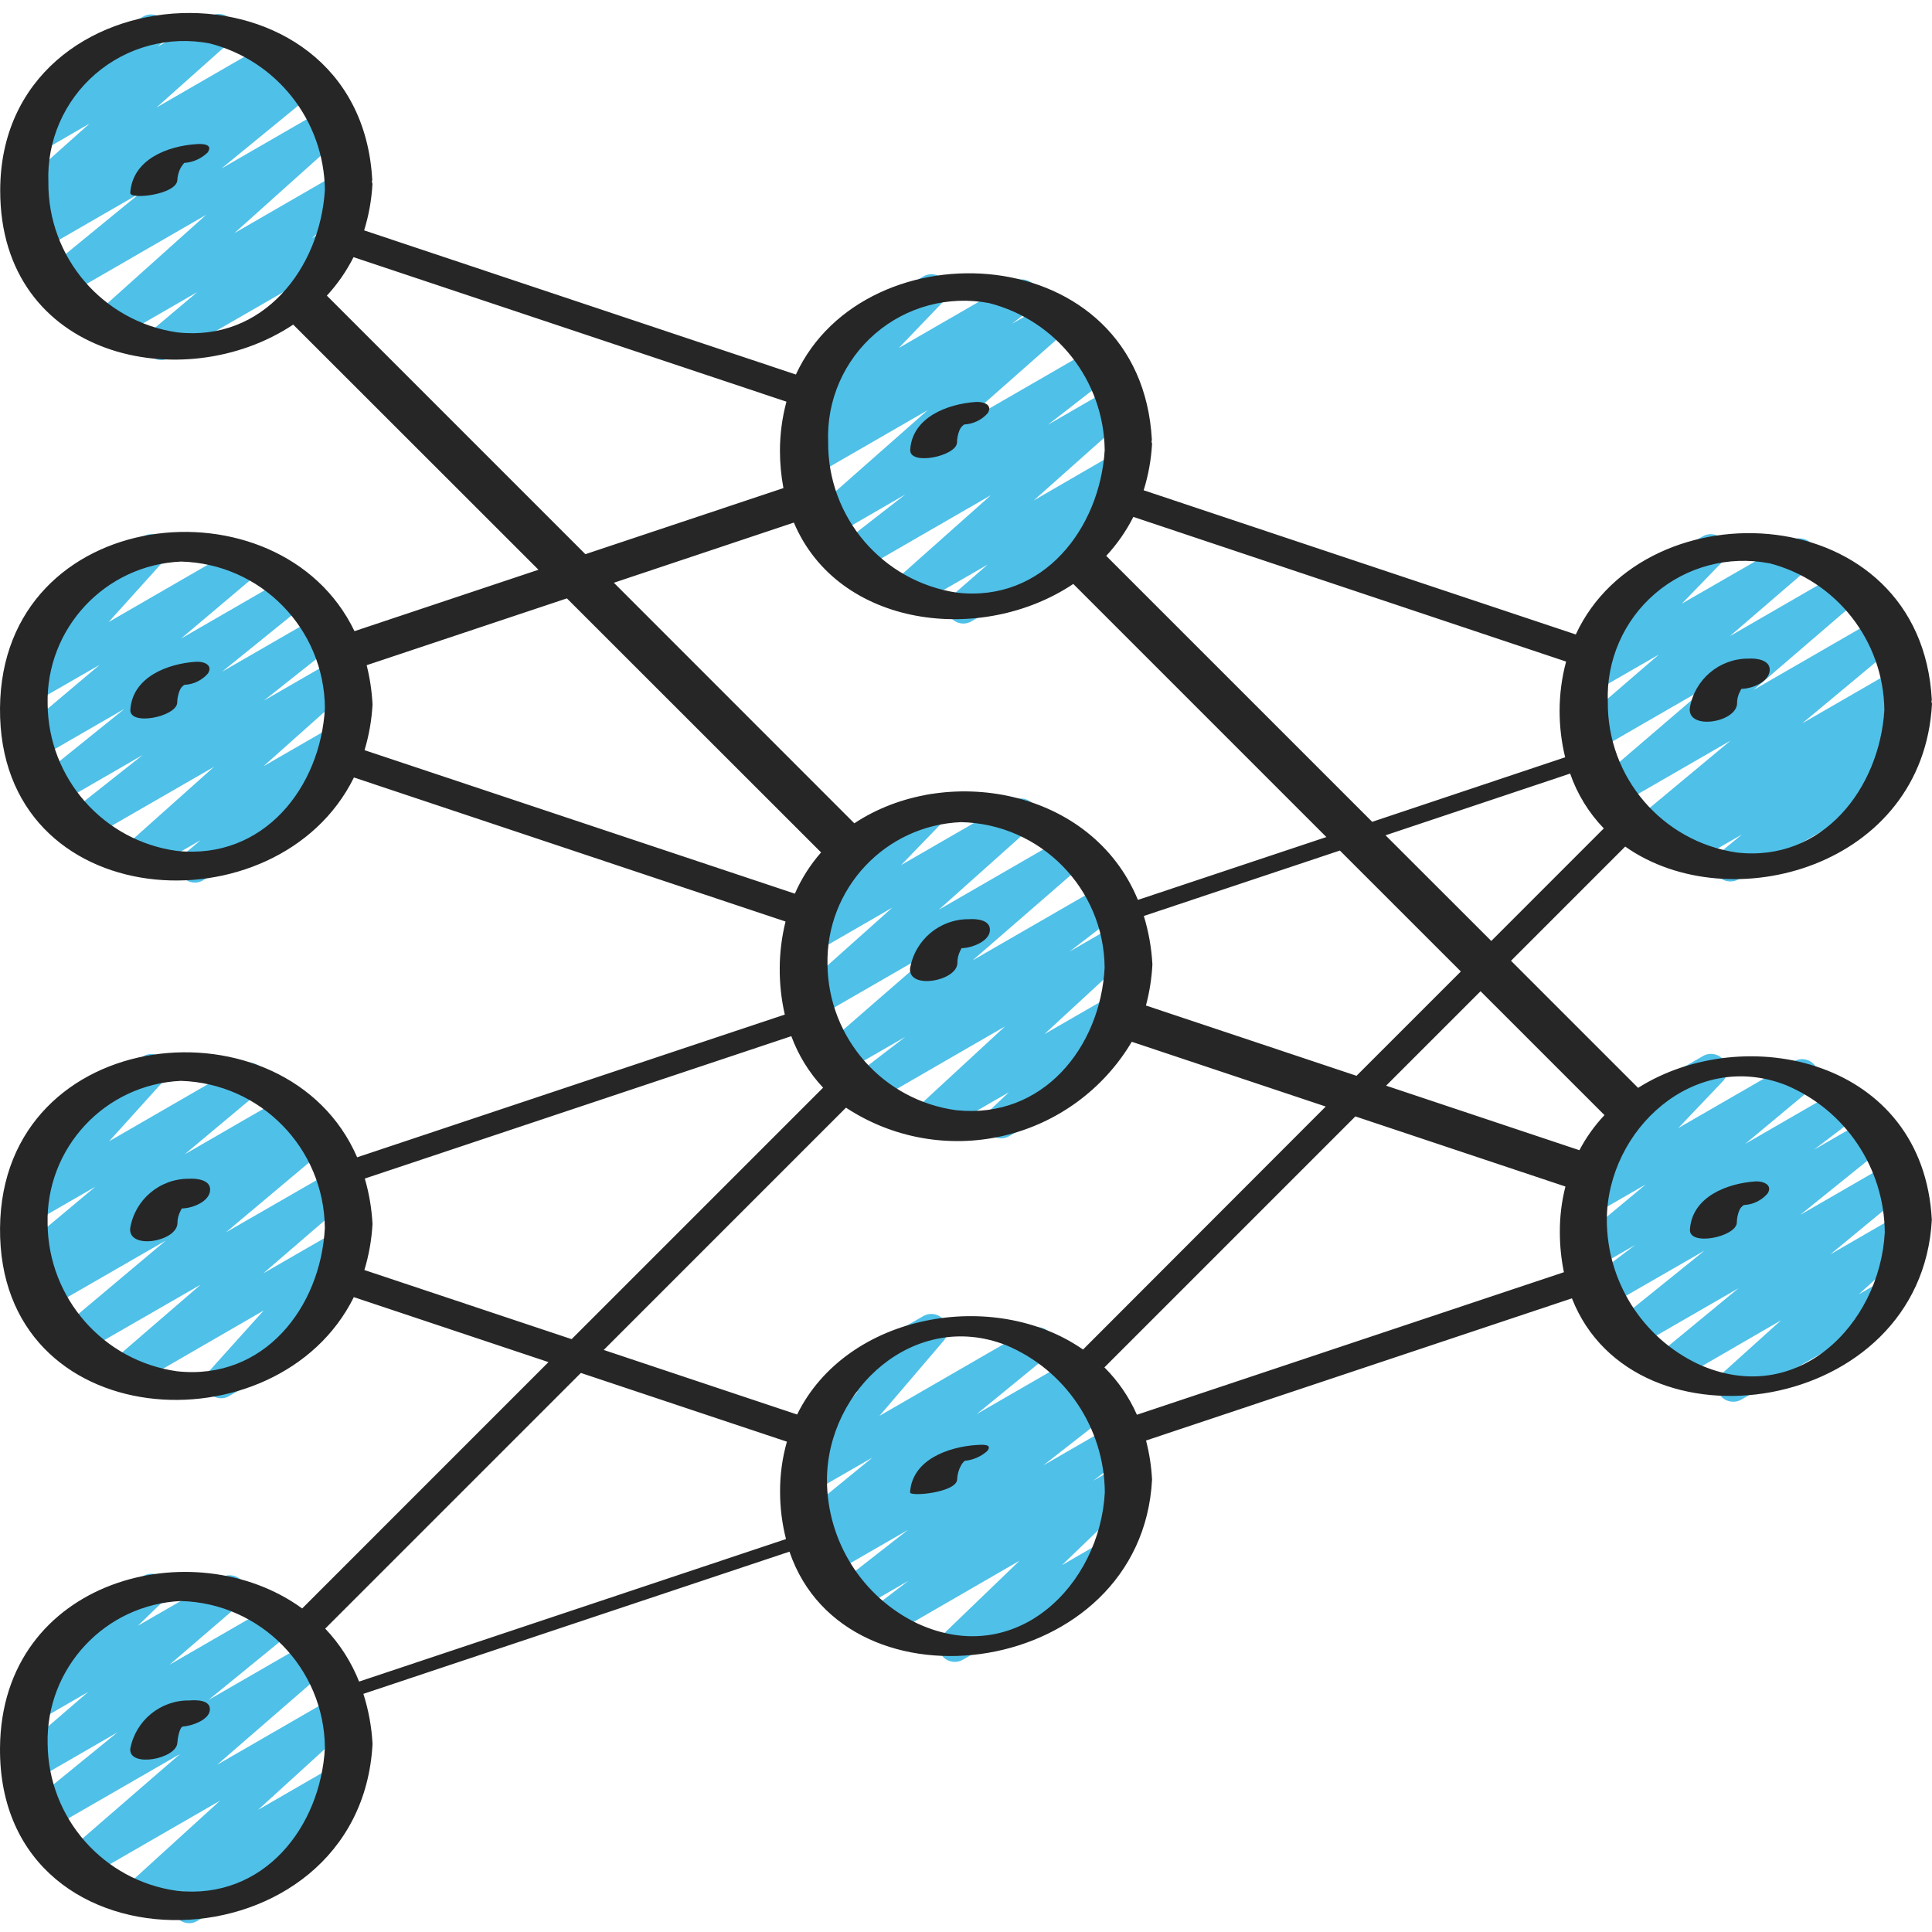 <svg height="507pt" viewBox="0 -3 507.411 507" width="507pt" xmlns="http://www.w3.org/2000/svg"><path d="m42.328 91.355c-1.793 0-3.395-1.117-4.012-2.801-.613-1.68-.113-3.57 1.254-4.727l12.23-10.316-21.461 12.391c-1.898 1.137-4.352.633-5.648-1.16-1.293-1.793-1.008-4.277.664-5.727l28.766-25.785-37.113 21.434c-1.926 1.121-4.387.57-5.652-1.262-1.266-1.832-.91-4.328.816-5.734l24.645-20.172-26.055 15.035c-1.961 1.133-4.469.535-5.707-1.363-1.238-1.895-.777-4.43 1.047-5.773l2.484-1.816c-1.918.668-4.039-.105-5.074-1.852-1.035-1.746-.699-3.98.809-5.34l19.199-17.137-12.801 7.406c-1.875 1.02-4.219.496-5.48-1.23-1.262-1.723-1.051-4.117.488-5.594l9.918-8.988c-.523-.355-.957-.824-1.273-1.371-1.176-2.043-.477-4.652 1.562-5.828l21.699-12.527c1.879-1.02 4.223-.496 5.48 1.23 1.262 1.723 1.055 4.113-.488 5.594l-1.227 1.109 13.977-8.039c1.891-1.059 4.273-.531 5.543 1.223 1.27 1.758 1.02 4.188-.578 5.648l-19.25 17.152 30.277-17.477c1.961-1.133 4.465-.535 5.707 1.363 1.238 1.895.777 4.43-1.047 5.77l-1.98 1.453 3.891-2.238c1.922-1.094 4.359-.535 5.617 1.281 1.258 1.816.922 4.297-.781 5.707l-24.633 20.164 27.211-15.707c1.895-1.09 4.305-.578 5.586 1.191 1.281 1.766 1.023 4.219-.602 5.676l-28.766 25.797 27.621-15.949c1.914-1.094 4.344-.551 5.609 1.254 1.266 1.805.949 4.273-.727 5.703l-12.246 10.367 4.547-2.621c2.027-1.059 4.527-.332 5.672 1.645 1.145 1.98.527 4.512-1.402 5.738l-46.184 26.625c-.648.375-1.383.574-2.133.578zm0 0" fill="#4fc0e8"/><path d="m58.09 364.031c-1.688 0-3.215-.996-3.898-2.535-.684-1.539-.398-3.34.73-4.59l14.32-15.918-34.781 20.105c-1.902 1.074-4.309.539-5.574-1.238-1.266-1.777-.988-4.227.648-5.672l23.203-20.02-31.285 18.012c-1.895 1.004-4.242.438-5.48-1.316-1.234-1.754-.973-4.152.609-5.602l26.957-22.648-30.516 17.586c-1.961 1.117-4.457.512-5.688-1.383-1.23-1.895-.773-4.418 1.047-5.758l1.066-.777c-1.945.684-4.105-.121-5.125-1.914s-.613-4.059.969-5.383l19.738-16.504-15.574 8.988c-1.816 1.047-4.129.617-5.449-1.016-1.316-1.633-1.254-3.98.148-5.539l14.754-16.324c-2.051.426-4.109-.699-4.855-2.66-.746-1.961.043-4.172 1.863-5.215l21.715-12.527c1.816-1.035 4.117-.605 5.43 1.02 1.316 1.625 1.262 3.965-.129 5.523l-14.277 15.805 34.695-20.035c1.918-1.117 4.371-.582 5.645 1.234 1.273 1.816.941 4.309-.762 5.727l-19.73 16.496 26.871-15.512c1.965-1.117 4.457-.512 5.688 1.383s.773 4.418-1.043 5.758l-.496.359 1.887-1.086c1.91-1.074 4.328-.523 5.586 1.273 1.258 1.793.949 4.254-.715 5.684l-26.945 22.637 28.16-16.211c1.902-1.094 4.328-.566 5.602 1.227 1.273 1.789.98 4.254-.68 5.691l-23.262 20.055 19.242-11.094c1.82-1.047 4.129-.617 5.449 1.016 1.316 1.629 1.254 3.98-.148 5.539l-14.766 16.367c1.801-.359 3.633.461 4.566 2.039 1.18 2.039.48 4.648-1.562 5.828l-21.715 12.52c-.645.391-1.383.598-2.133.605zm0 0" fill="#4fc0e8"/><path d="m51.176 228.598c-1.785.004-3.383-1.105-4.004-2.777-.625-1.676-.141-3.559 1.215-4.723l4.266-3.629-15.094 8.688c-1.895 1.094-4.309.578-5.594-1.195-1.281-1.77-1.016-4.227.617-5.684l23.621-21.086-33.086 19.066c-1.93 1.102-4.387.531-5.641-1.305-1.25-1.84-.879-4.332.855-5.727l19.164-15.156-22.262 12.859c-1.926 1.105-4.379.547-5.637-1.281-1.258-1.832-.906-4.32.816-5.723l22.297-17.98-22.461 12.977c-1.922 1.113-4.379.566-5.645-1.258-1.266-1.828-.918-4.32.797-5.73l20.781-17.535-16.742 9.633c-1.816 1.039-4.117.605-5.434-1.02-1.312-1.625-1.258-3.965.133-5.523l14.824-16.453c-2.055.445-4.125-.672-4.883-2.629-.758-1.957.02-4.176 1.836-5.23l21.715-12.527c1.816-1.035 4.117-.602 5.43 1.023 1.316 1.625 1.262 3.961-.129 5.523l-14.395 15.965 34.891-20.148c1.91-1.07 4.32-.523 5.578 1.27 1.262 1.793.957 4.246-.695 5.68l-20.754 17.535 28.16-16.258c1.926-1.082 4.359-.52 5.609 1.301 1.254 1.824.906 4.297-.797 5.707l-22.223 17.969 25.355-14.625c1.93-1.102 4.387-.535 5.641 1.305 1.25 1.84.879 4.332-.855 5.727l-19.172 15.191 18.582-10.727c1.895-1.094 4.312-.578 5.594 1.191 1.281 1.773 1.016 4.227-.617 5.684l-23.645 21.086 18.609-10.742c1.902-1.078 4.312-.539 5.582 1.242 1.266 1.785.977 4.234-.668 5.68l-7.883 6.824c1.801.258 3.242 1.625 3.59 3.414.348 1.785-.477 3.594-2.055 4.508l-33.059 19.043c-.645.383-1.383.582-2.133.582zm0 0" fill="#4fc0e8"/><path d="m49.707 501.895c-1.797.004-3.406-1.121-4.02-2.816-.613-1.691-.094-3.586 1.289-4.734l1.324-1.094-10.504 6.059c-1.879 1.047-4.246.531-5.52-1.203-1.27-1.734-1.055-4.145.508-5.625l25.004-22.766-35.09 20.242c-1.902 1.113-4.344.59-5.625-1.207s-.98-4.277.695-5.715l29.543-25.598-34.137 19.676c-1.926 1.125-4.395.574-5.664-1.262-1.266-1.84-.902-4.344.836-5.742l22.484-18.332-21.332 12.332c-1.906 1.152-4.383.645-5.68-1.168-1.297-1.816-.98-4.32.73-5.754l18.602-16.023-12.801 7.398c-1.867 1.105-4.266.637-5.574-1.094-1.312-1.73-1.117-4.168.457-5.664l11.262-10.891c-1.535-.594-2.59-2.016-2.715-3.652-.129-1.641.699-3.207 2.125-4.027l21.719-12.527c1.867-1.105 4.266-.637 5.578 1.094 1.309 1.73 1.113 4.168-.457 5.664l-6.539 6.309 22.027-12.707c1.902-1.078 4.312-.539 5.578 1.242 1.266 1.785.98 4.234-.664 5.68l-18.621 16.016 27.836-16.07c1.926-1.098 4.371-.539 5.629 1.281 1.258 1.824.91 4.309-.797 5.719l-22.453 18.336 26.871-15.504c1.902-1.074 4.309-.539 5.574 1.238 1.266 1.781.988 4.227-.648 5.672l-29.516 25.602 30.719-17.73c1.879-1.051 4.242-.535 5.516 1.203 1.273 1.734 1.055 4.145-.508 5.621l-25 22.77 20.008-11.555c1.922-1.109 4.371-.562 5.637 1.258s.926 4.305-.781 5.723l-6.887 5.699c1.68.43 2.934 1.832 3.172 3.547.238 1.719-.586 3.41-2.086 4.277l-34.988 20.199c-.637.387-1.367.598-2.117.605zm0 0" fill="#4fc0e8"/><path d="m262.887 295.762c-1.746.004-3.316-1.062-3.965-2.684-.645-1.625-.238-3.477 1.031-4.68l4.992-4.719-19.574 11.297c-1.883 1.062-4.258.555-5.539-1.188-1.277-1.738-1.055-4.16.52-5.637l23.613-21.793-34.988 20.215c-1.945 1.113-4.422.535-5.668-1.328-1.25-1.863-.84-4.375.934-5.746l13.523-10.387-16.469 9.48c-1.898 1.07-4.301.539-5.566-1.234s-.992-4.219.633-5.668l29.793-25.898-31.176 17.988c-1.891 1.094-4.309.578-5.59-1.195-1.281-1.773-1.016-4.227.617-5.684l24.336-21.727-19.625 11.34c-1.84 1.062-4.18.613-5.492-1.059s-1.191-4.055.277-5.586l12.988-13.477c-1.848-.18-3.363-1.535-3.75-3.348-.391-1.812.434-3.672 2.043-4.594l21.719-12.527c1.836-1.051 4.168-.594 5.473 1.074 1.305 1.668 1.191 4.039-.27 5.57l-11.051 11.43 29.305-16.922c1.895-1.094 4.309-.578 5.59 1.191 1.281 1.773 1.016 4.227-.617 5.684l-24.359 21.762 33.723-19.473c1.902-1.09 4.32-.562 5.594 1.223s.988 4.246-.66 5.688l-29.801 25.875 34.262-19.773c1.945-1.117 4.422-.535 5.668 1.328 1.25 1.863.84 4.375-.934 5.746l-13.523 10.387 11.945-6.914c1.883-1.074 4.273-.57 5.559 1.176 1.285 1.742 1.055 4.176-.531 5.652l-23.586 21.77 17.918-10.328c1.887-1.164 4.352-.691 5.672 1.086 1.32 1.781 1.059 4.273-.602 5.742l-10.82 10.238c.777.367 1.422.965 1.852 1.707 1.18 2.043.48 4.652-1.562 5.828l-21.715 12.535c-.652.375-1.391.566-2.145.555zm0 0" fill="#4fc0e8"/><path d="m253.016 160.562c-1.781 0-3.375-1.102-4-2.77s-.148-3.547 1.191-4.715l9.184-8.004-19.766 11.406c-1.891 1.078-4.293.559-5.566-1.207-1.277-1.77-1.016-4.211.602-5.668l25.602-22.77-34.562 19.953c-1.938 1.102-4.398.523-5.645-1.328-1.246-1.848-.855-4.348.891-5.73l16.828-13.082-18.773 10.863c-1.898 1.102-4.32.582-5.602-1.199s-1.004-4.246.645-5.695l29.578-26.086-29.484 17.008c-1.945 1.117-4.422.535-5.668-1.328-1.25-1.863-.84-4.375.934-5.746l5.23-4.02c-1.844 1.027-4.16.551-5.449-1.117-1.293-1.668-1.172-4.031.285-5.555l13.254-13.902c-1.895-.086-3.504-1.414-3.949-3.258-.449-1.844.375-3.758 2.02-4.703l21.719-12.527c1.836-1.051 4.16-.598 5.469 1.062 1.309 1.66 1.203 4.031-.246 5.566l-11.676 12.168 30.227-17.449c1.941-1.094 4.402-.508 5.641 1.348s.84 4.352-.914 5.727l-5.258 4.035 10.422-5.973c1.898-1.102 4.32-.582 5.602 1.199 1.281 1.785 1.004 4.246-.645 5.695l-29.551 26.078 35.738-20.633c1.938-1.102 4.398-.523 5.645 1.328 1.246 1.848.855 4.348-.891 5.73l-16.84 13.082 16.891-9.773c1.895-1.082 4.305-.559 5.582 1.219 1.273 1.773 1 4.227-.633 5.676l-25.602 22.777 21.648-12.535c1.902-1.109 4.34-.586 5.621 1.203 1.277 1.793.984 4.266-.68 5.707l-9.387 8.227c2.062-.715 4.332.242 5.262 2.215.926 1.977.215 4.336-1.652 5.465l-37.102 21.418c-.652.402-1.402.613-2.168.617zm0 0" fill="#4fc0e8"/><path d="m250.746 433.27c-1.738-.004-3.301-1.062-3.949-2.676-.648-1.609-.254-3.457.996-4.664l19.969-19.234-34.133 19.73c-1.949 1.102-4.414.512-5.652-1.348-1.242-1.859-.832-4.363.934-5.734l9.684-7.383-13.176 7.605c-1.945 1.16-4.457.598-5.723-1.281-1.266-1.879-.844-4.418.961-5.785l17.809-13.895-19.789 11.41c-1.957 1.082-4.418.469-5.641-1.406-1.219-1.875-.781-4.375 1-5.727l1.918-1.41-.672.387c-1.922 1.074-4.344.512-5.594-1.297-1.25-1.812-.922-4.277.762-5.691l18.68-15.277-15.258 8.801c-1.797 1.039-4.082.633-5.41-.965-1.332-1.594-1.32-3.914.027-5.496l16.828-19.738-.289.164c-1.324.84-3 .887-4.371.125-1.367-.766-2.207-2.219-2.184-3.785.02-1.566.898-2.996 2.285-3.723l21.719-12.527c1.797-1.031 4.07-.621 5.398.969 1.324 1.59 1.32 3.898-.016 5.484l-16.859 19.734 39.371-22.73c1.922-1.094 4.359-.539 5.621 1.277 1.258 1.82.918 4.297-.781 5.711l-18.688 15.281 24.812-14.324c1.965-1.117 4.457-.512 5.688 1.383 1.23 1.895.773 4.418-1.043 5.758l-1.938 1.418 2.984-1.707c1.941-1.125 4.422-.555 5.676 1.305 1.254 1.859.855 4.371-.914 5.75l-17.797 13.902 18.047-10.41c1.945-1.102 4.41-.516 5.652 1.348 1.238 1.859.832 4.363-.934 5.734l-9.66 7.363 6.656-3.84c1.867-1.125 4.285-.66 5.602 1.082 1.316 1.738 1.109 4.191-.48 5.688l-19.961 19.223 10.316-5.973c2.039-1.16 4.633-.453 5.805 1.574 1.172 2.031.484 4.629-1.539 5.816l-40.625 23.434c-.645.375-1.379.574-2.125.57zm0 0" fill="#4fc0e8"/><path d="m454.418 228.289c-1.805.008-3.418-1.125-4.027-2.824-.609-1.699-.082-3.602 1.316-4.742l5.801-4.773-14.215 8.211c-1.953 1.117-4.438.527-5.68-1.348-1.242-1.875-.816-4.391.977-5.754l2.492-1.867-6.641 3.832c-1.918 1.121-4.379.582-5.652-1.238-1.273-1.824-.934-4.316.781-5.734l24.926-20.742-29.465 17.004c-1.91 1.105-4.344.57-5.617-1.23-1.273-1.801-.965-4.273.711-5.707l28.27-24.227-28.887 16.684c-1.906 1.117-4.352.594-5.633-1.211-1.281-1.801-.973-4.281.711-5.719l21.086-18.199-16.145 9.301c-1.844 1.062-4.184.609-5.496-1.066-1.309-1.676-1.188-4.059.289-5.59l12.801-13.234c-1.828-.211-3.316-1.574-3.688-3.375-.371-1.805.453-3.645 2.051-4.562l21.715-12.527c1.84-1.051 4.176-.59 5.477 1.082 1.305 1.668 1.188 4.043-.277 5.574l-10.684 11.016 28.805-16.57c1.906-1.094 4.332-.562 5.605 1.227 1.273 1.789.98 4.254-.68 5.695l-21.102 18.176 29.539-17.066c1.906-1.082 4.324-.543 5.59 1.246 1.266 1.785.973 4.242-.68 5.684l-28.266 24.293 32.906-18.988c1.914-1.078 4.336-.527 5.594 1.273 1.258 1.801.941 4.266-.73 5.691l-24.961 20.777 24.5-14.141c1.953-1.117 4.438-.527 5.68 1.348s.812 4.395-.977 5.754l-3.414 2.559c1.941-.531 3.992.367 4.918 2.156.926 1.793.473 3.984-1.086 5.262l-6.98 5.734c2.035-.355 4.035.797 4.742 2.742.707 1.941-.078 4.113-1.867 5.148l-42.332 24.449c-.645.352-1.367.531-2.102.52zm0 0" fill="#4fc0e8"/><path d="m455.152 364.934c-1.766 0-3.352-1.09-3.984-2.738-.629-1.652-.18-3.52 1.137-4.703l15.461-13.941-27.16 15.734c-1.922 1.109-4.371.562-5.637-1.258-1.266-1.82-.926-4.309.781-5.723l20.828-17.168-26.965 15.555c-1.926 1.086-4.359.52-5.613-1.301-1.25-1.82-.902-4.297.801-5.703l22.859-18.441-25.199 14.508c-1.949 1.133-4.445.555-5.695-1.324-1.25-1.879-.824-4.406.977-5.77l11.699-8.891-10.016 5.777c-1.922 1.129-4.391.59-5.664-1.238-1.273-1.828-.926-4.332.797-5.742l17.664-14.695-12.797 7.375c-1.836 1.047-4.164.594-5.473-1.066-1.305-1.66-1.199-4.027.25-5.566l13.301-13.977c-1.902-.07-3.527-1.391-3.984-3.238-.457-1.848.363-3.773 2.016-4.723l21.715-12.527c1.836-1.047 4.164-.598 5.469 1.062 1.309 1.664 1.203 4.031-.246 5.566l-11.699 12.281 30.387-17.527c1.918-1.102 4.363-.559 5.629 1.258 1.266 1.812.934 4.293-.762 5.715l-17.691 14.719 25.035-14.457c1.953-1.133 4.449-.555 5.699 1.324s.82 4.406-.98 5.77l-11.68 8.883 14.422-8.32c1.926-1.105 4.375-.547 5.637 1.281 1.258 1.832.902 4.32-.816 5.723l-22.852 18.434 23.891-13.797c1.922-1.09 4.352-.535 5.613 1.277 1.258 1.812.926 4.285-.766 5.703l-20.828 17.184 17.918-10.352c1.895-1.105 4.32-.598 5.609 1.176 1.289 1.773 1.023 4.238-.617 5.695l-15.445 13.977 6.051-3.48c2.027-1.059 4.527-.336 5.672 1.645 1.145 1.98.523 4.512-1.406 5.738l-41.207 23.781c-.648.363-1.387.547-2.133.527zm0 0" fill="#4fc0e8"/><g fill="#262626"><path d="m302.57 385.414c-.176-3.473-.707-6.922-1.582-10.289l111.855-37.344c16.387 41.812 91.762 30.762 94.523-20.633-2.27-42.199-49.176-52.293-77.148-34.645l-33.375-33.375 29.996-29.996c27.426 19.379 78.258 5.395 80.57-37.484 0-.238-.109-.387-.145-.59.047-.145.082-.293.102-.445-2.859-53.094-75.176-56.789-93.508-17.184l-113.492-37.871c1.234-3.957 1.973-8.051 2.203-12.188 0-.23-.113-.375-.148-.578.047-.145.082-.293.105-.445-2.859-53.078-75.164-56.762-93.5-17.188l-113.391-37.859c1.223-3.949 1.957-8.035 2.184-12.16 0-.25-.121-.402-.145-.625-.027-.223.102-.281.094-.434-3.277-60.867-97.707-56.969-97.715 2.781 0 44.023 48.219 54.34 76.953 35.184l64.418 64.383-48.324 16.129c-19.629-40.875-92.672-33.34-93.098 20.207-.445 54.613 73 58.742 92.953 18.219l113.355 37.836c-.988 3.98-1.5 8.062-1.527 12.16-.035 4.129.41 8.246 1.332 12.27l-112.316 37.488c-18.426-42.582-93.34-35.438-93.789 18.602-.453 54.496 72.934 58.488 92.918 18.125l51.125 17.066-64.691 64.699c-28.297-20.59-78.996-7.91-79.359 36.617-.504 62.082 94.617 58.84 97.84-1.023-.238-4.473-1.047-8.898-2.406-13.168l111.906-37.348c14.918 43.895 92.461 33.27 95.227-18.895zm-93.219-17.117-50.793-16.957 63.625-63.633c12.152 8.008 27.055 10.688 41.234 7.418 14.18-3.27 26.406-12.203 33.824-24.723l50.945 17.008-63.742 63.82c-23.289-16.215-61.973-9.594-75.094 17.066zm72.531-218.137 66.469 66.473-49.496 16.504c-12.152-29.449-50.637-35.918-74.477-20.113l-63.156-63.18 47.273-15.805c11.684 27.648 49.367 32.195 73.387 16.121zm-64.555 99.934c-.434-19.93 15.156-36.547 35.074-37.375 20.852.449 37.562 17.406 37.715 38.262-1.117 20.789-16.137 39.766-38.93 37.402-19.23-2.582-33.648-18.887-33.859-38.289zm85.336 0c-.234-4.32-.988-8.594-2.254-12.734l51.488-17.184 31.77 31.762-27.398 27.398-55.305-18.457c.941-3.527 1.508-7.141 1.699-10.785zm-4.07 118.262c-2.047-4.641-4.941-8.859-8.535-12.441l65.91-65.91 55.168 18.414c-1 3.934-1.496 7.98-1.465 12.039.004 3.516.359 7.02 1.066 10.465zm170.477-86.562c15.602 6.543 25.805 21.75 25.941 38.664-1.312 24.332-23.254 46.371-49.109 34.543-14.594-6.957-23.887-21.684-23.895-37.852.105-23.723 22.965-44.816 47.062-35.355zm-47.676 7.867c-2.602 2.762-4.82 5.859-6.586 9.219l-50.766-16.949 24.805-24.805zm-57.504-73.488 48.484-16.211c1.867 5.387 4.883 10.301 8.84 14.402l-29.551 29.559zm100.691-71.484c17.672 4.531 30.102 20.355 30.32 38.598-1.281 20.531-16.145 40.004-38.785 37.41-19.578-2.887-34.023-19.777-33.844-39.57-.422-10.863 4.141-21.328 12.387-28.418 8.246-7.09 19.277-10.027 29.957-7.984zm-53.266 25.859c-1.125 4.195-1.699 8.52-1.707 12.867-.008 4.133.48 8.254 1.461 12.27l-50.68 16.949-69.855-69.848c2.844-3.062 5.242-6.508 7.125-10.238zm-151.508-94.141c17.68 4.535 30.113 20.371 30.328 38.621-1.281 20.531-16.137 40.02-38.785 37.418-19.578-2.898-34.023-19.793-33.844-39.586-.434-10.867 4.113-21.336 12.352-28.434 8.238-7.102 19.266-10.055 29.949-8.02zm-213.281 7.68c-19.559-2.852-34.004-19.711-33.82-39.477-.414-10.863 4.145-21.32 12.387-28.41 8.238-7.09 19.262-10.039 29.941-8.008 17.645 4.488 30.074 20.277 30.293 38.484-1.273 20.582-16.18 39.961-38.801 37.41zm39.32-9.645c2.793-3.027 5.152-6.43 7.004-10.109l113.699 37.957c-1.125 4.191-1.699 8.516-1.707 12.859 0 3.301.309 6.594.914 9.836l-52.012 17.359zm-39.414 145.828c-19.289-2.645-33.727-19.027-33.922-38.496-.484-19.957 15.102-36.629 35.047-37.492 20.906.551 37.613 17.57 37.777 38.484-1.117 20.742-16.059 39.945-38.902 37.504zm49.312-26.453c1.172-3.91 1.879-7.941 2.098-12.016-.18-3.477-.695-6.926-1.543-10.301l52.59-17.551 66.758 66.723c-2.84 3.23-5.164 6.883-6.887 10.828zm-49.273 163.121c-19.32-2.73-33.754-19.16-33.969-38.672-.516-19.965 15.035-36.676 34.984-37.598 20.957.625 37.668 17.707 37.828 38.672-1.09 20.738-15.914 40.098-38.844 37.598zm49.23-26.59c1.191-3.926 1.906-7.984 2.133-12.082-.211-4.047-.891-8.055-2.023-11.945l112.02-37.395c1.848 5.02 4.688 9.621 8.344 13.527l-66.047 66.047zm-49.254 163.039c-19.297-2.684-33.727-19.082-33.938-38.562-.484-19.961 15.082-36.648 35.031-37.547 20.922.582 37.629 17.629 37.793 38.562-1.117 20.746-16.027 40.012-38.887 37.547zm47.863-54.953c-2.047-5.164-5.07-9.887-8.898-13.91l67.148-67.148 54.109 18.055c-1.227 4.324-1.828 8.801-1.793 13.297.012 4.141.535 8.266 1.555 12.277zm146.773-15.191c-14.594-6.941-23.895-21.664-23.895-37.828.086-23.715 22.957-44.766 47.047-35.328 15.598 6.527 25.801 21.73 25.93 38.641-1.27 24.328-23.242 46.316-49.066 34.516zm0 0"/><path d="m51.578 34.645c-7.68.52-16.777 4.043-17.367 12.801-.125 1.883 12.109.457 12.359-3.312.059-1.121.348-2.215.852-3.219.273-.469.594-.914.945-1.328 2.32-.156 4.504-1.133 6.172-2.75 1.492-2.191-1.348-2.32-2.961-2.191zm-5.309 5.117c.57 0 1.273-.117 2.004-.23-.16.027-.648.156-2.004.23zm0 0"/><path d="m49.641 306.379c-7.676-.059-14.246 5.496-15.461 13.074-.387 5.621 12.105 3.453 12.422-1.297-.016-1.141.254-2.266.777-3.277.555-.922.102-.676.852-.719 2.41-.16 6.539-1.707 6.93-4.539.402-2.961-3.496-3.379-5.52-3.242zm0 0"/><path d="m51.426 170.598c-7.383.492-16.609 3.992-17.188 12.559-.301 4.406 12.059 1.879 12.305-1.773.008-1.141.238-2.266.676-3.32.246-.578.668-1.07 1.203-1.406 2.391-.105 4.637-1.191 6.203-3.004 1.391-2.289-1.188-3.191-3.199-3.055zm0 0"/><path d="m49.777 443.391c-7.594-.121-14.168 5.25-15.566 12.715-.34 5.027 12.086 2.629 12.359-1.535.082-1.188.578-4.27 1.508-4.328 2.133-.145 6.691-1.629 7.023-4.207.367-2.824-3.543-2.789-5.324-2.645zm0 0"/><path d="m252.16 246.559c.547-.922.105-.707.855-.758 2.297-.152 6.637-1.707 6.953-4.473.324-2.941-3.41-3.266-5.469-3.121-7.664-.078-14.238 5.441-15.488 13.004-.367 5.512 12.109 3.293 12.426-1.348-.027-1.145.223-2.277.723-3.305zm0 0"/><path d="m251.336 113.09c.012-1.152.242-2.289.68-3.352.254-.602.684-1.109 1.23-1.461 2.371-.121 4.594-1.191 6.168-2.969 1.41-2.27-1.203-3.074-3.156-2.938-7.348.496-16.633 3.977-17.203 12.512-.297 4.301 12.039 1.758 12.281-1.793zm0 0"/><path d="m256.473 376.301c-7.441.504-16.891 3.855-17.461 12.426-.086 1.234 12.137.059 12.355-3.312.051-1.336.414-2.645 1.066-3.812.25-.438.574-.828.957-1.152 2.184-.207 4.246-1.105 5.887-2.562 1.547-1.91-1.391-1.68-2.805-1.586zm-5.496 4.473c.461 0 1.051-.113 1.637-.195-.543.09-1.09.156-1.637.195zm0 0"/><path d="m456.211 181.648c-.023-1.141.242-2.266.777-3.27.57-.914.102-.633.852-.684 2.441-.16 6.539-1.758 6.922-4.582.41-2.984-3.414-3.48-5.52-3.344-7.691-.055-14.266 5.527-15.457 13.125-.398 5.723 12.102 3.641 12.426-1.246zm0 0"/><path d="m456.145 317.949c.008-1.137.238-2.262.672-3.309.246-.566.66-1.039 1.188-1.359 2.406-.113 4.656-1.211 6.227-3.035 1.461-2.297-1.242-3.305-3.223-3.168-7.406.504-16.598 4.02-17.172 12.613-.305 4.496 12.059 1.988 12.309-1.742zm0 0"/></g></svg>